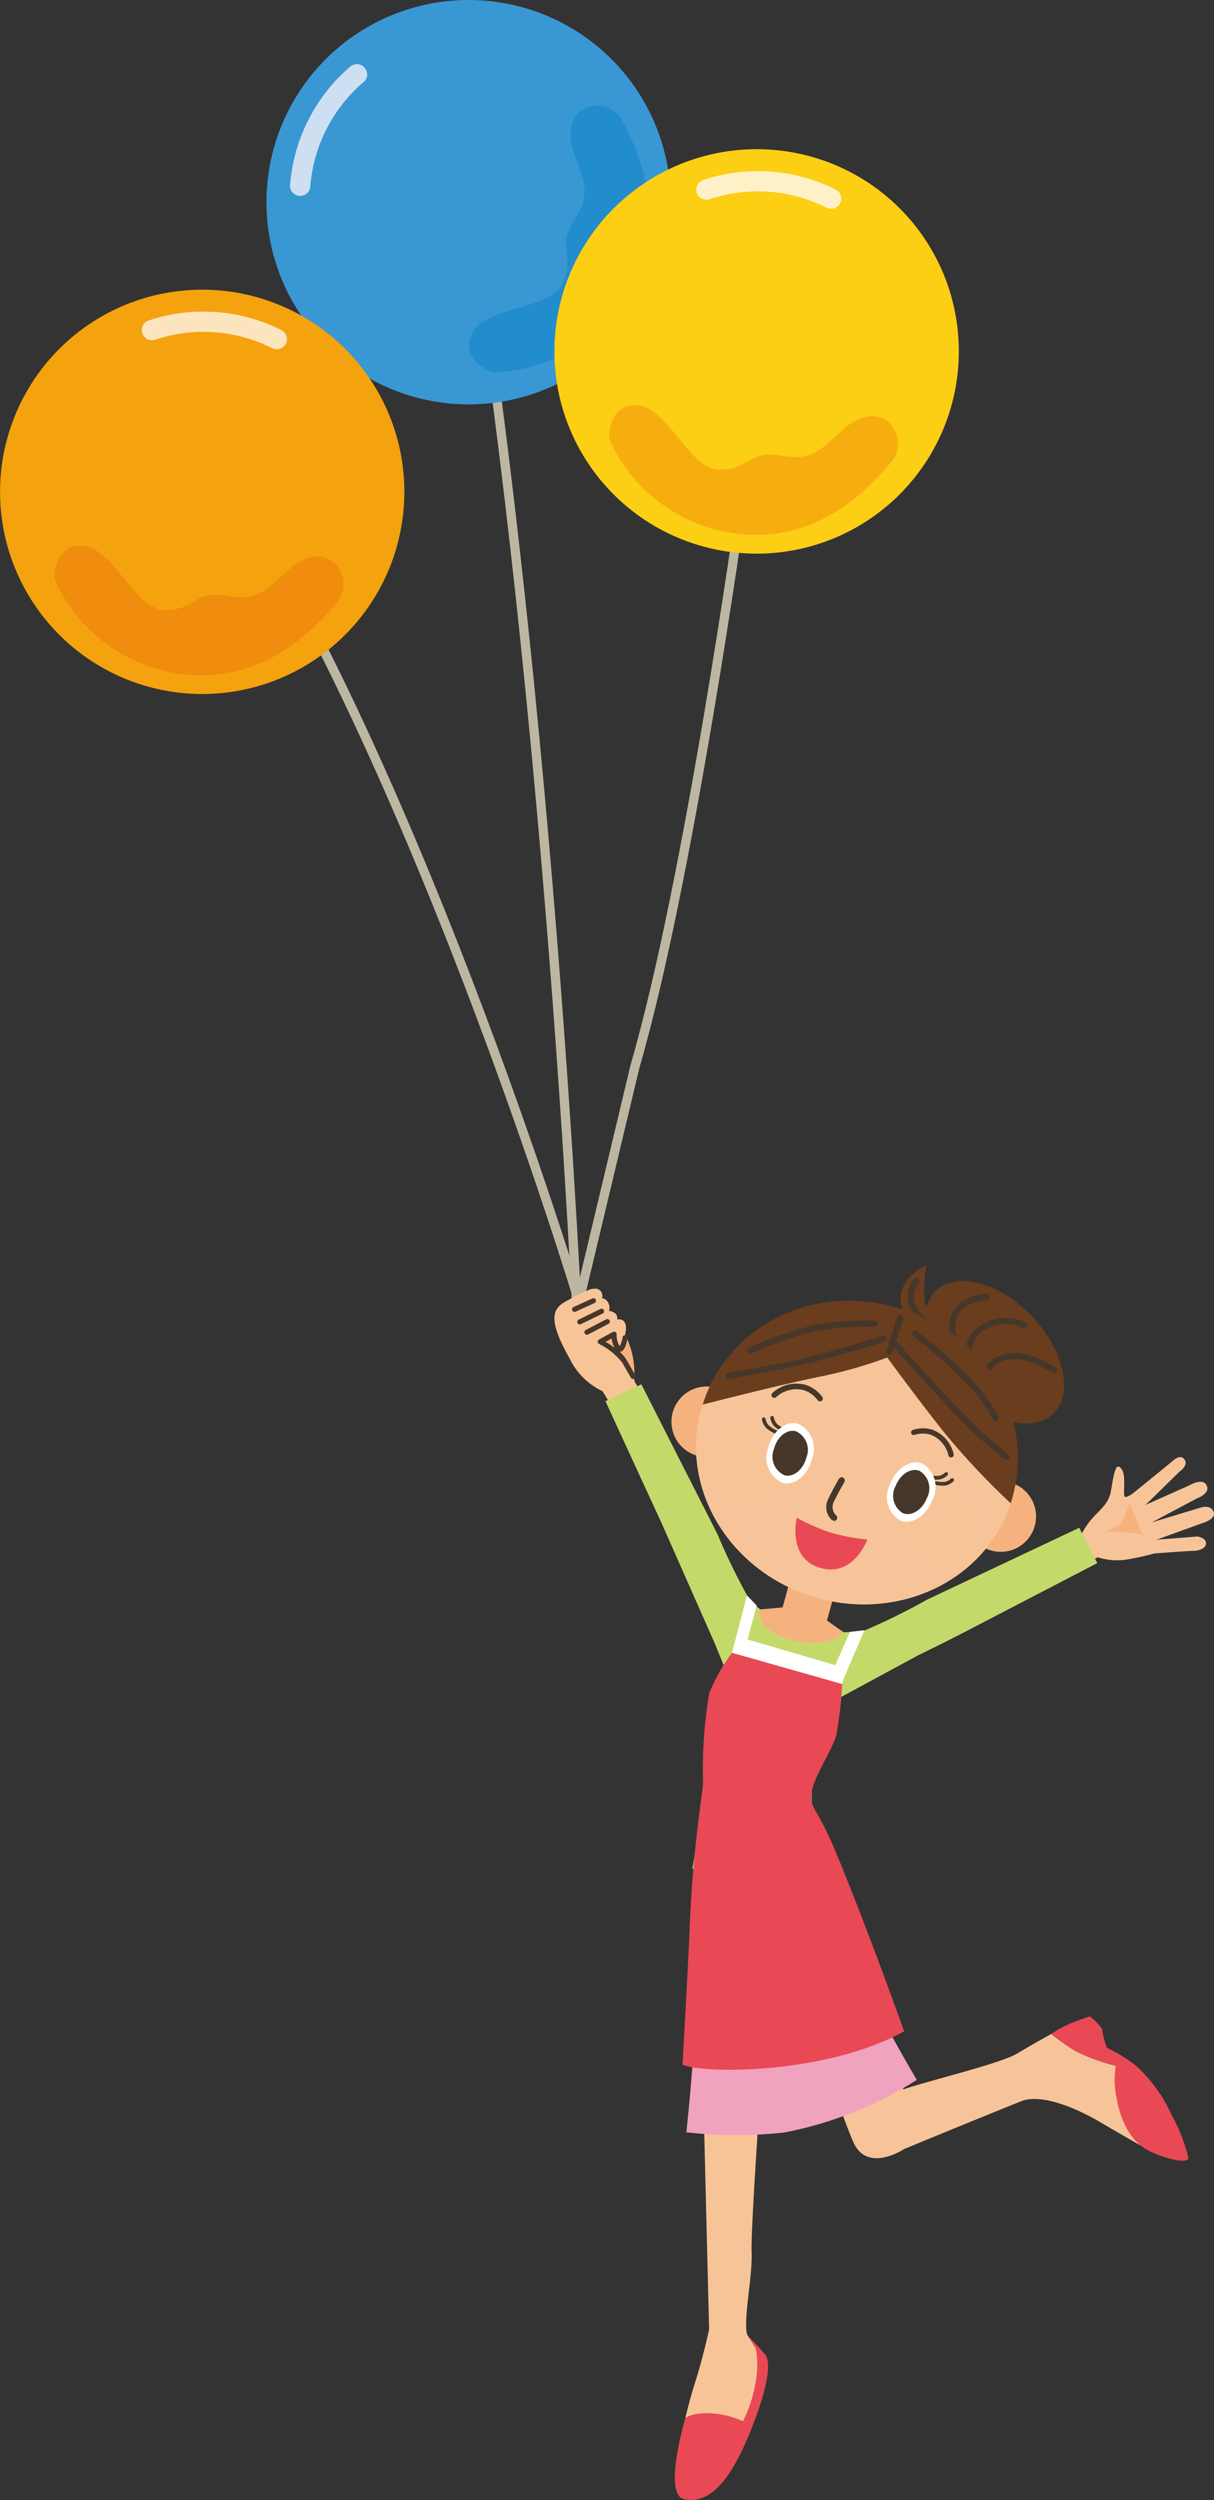 <svg xmlns="http://www.w3.org/2000/svg" xmlns:xlink="http://www.w3.org/1999/xlink" width="71.742" height="147.731" viewBox="0 0 71.742 147.731">
  <rect x="0" y="0" width="71.742" height="147.731" fill="#333333" stroke="none"/>
  <defs>
    <radialGradient id="radial-gradient" cx="0.504" cy="0.496" r="0.5" gradientTransform="matrix(1, 0, 0, -1, 0.001, -114.097)" gradientUnits="objectBoundingBox">
      <stop offset="0" stop-color="#f19c87"/>
      <stop offset="1" stop-color="#f7c498"/>
    </radialGradient>
    <radialGradient id="radial-gradient-2" cx="0.495" cy="0.505" r="0.5" gradientTransform="matrix(1, 0, 0, -1, 0.003, -115.571)" xlink:href="#radial-gradient"/>
  </defs>
  <g id="グループ_233" data-name="グループ 233" transform="translate(-150.714 -272.226)">
    <path id="パス_773" data-name="パス 773" d="M185.191,349.2l-.533-.127,3.317-13.911c3.187-10.934,6.259-33.011,6.289-33.233l.542.075c-.03.222-3.107,22.34-6.3,33.3Z" fill="#bdb7a2"/>
    <path id="パス_774" data-name="パス 774" d="M184.584,350.741c-.015-.356-1.607-35.965-6.443-66.52l.541-.085c4.841,30.586,6.434,66.225,6.449,66.581Z" fill="#bdb7a2"/>
    <path id="パス_775" data-name="パス 775" d="M184.662,349.211c-.1-.331-10.014-33.211-22.225-50.769l.45-.313c12.26,17.631,22.2,50.593,22.3,50.924Z" fill="#bdb7a2"/>
    <path id="パス_776" data-name="パス 776" d="M188.048,354.549a4.856,4.856,0,0,0-2.163-5.351l-1.027,1.531Z" fill="#f5b27f"/>
    <path id="パス_777" data-name="パス 777" d="M188.417,354.486l-.242-.785s-.214-.42-.559-1.028a4.233,4.233,0,0,0-1.427-1.158l.15-.084c.149-.082.666-.359.666-.359a1.3,1.3,0,0,0,.246.84c.24.272.188-.054.188-.054a5.717,5.717,0,0,0,.267-1.066c.027-.566-.278-.632-.524-.594a.48.48,0,0,0-.016-.235.436.436,0,0,0-.292-.227.172.172,0,0,0-.176-.026.614.614,0,0,0-.044-.506.484.484,0,0,0-.362-.265.447.447,0,0,0-.028-.34.425.425,0,0,0-.371-.225l-.14.01-.1.016-.045.015a8.775,8.775,0,0,0-1.265.612c-.888.439-1.408.928.041,3.493a4.079,4.079,0,0,0,1.931,1.912c.288.416.956,1.681.956,1.681l1.519-.429Z" fill="#f7c498"/>
    <path id="パス_778" data-name="パス 778" d="M185.4,351.1a.15.15,0,0,1-.07-.283l1.2-.625a.15.15,0,1,1,.138.266l-1.2.625Z" fill="#45372a"/>
    <path id="パス_779" data-name="パス 779" d="M184.979,350.49a.15.15,0,0,1-.066-.285l1.276-.625a.15.15,0,1,1,.132.269l-1.277.625Z" fill="#45372a"/>
    <path id="パス_780" data-name="パス 780" d="M184.667,349.751a.15.15,0,0,1-.062-.286l1.118-.512a.149.149,0,0,1,.124.272l-1.118.512Z" fill="#45372a"/>
    <path id="パス_781" data-name="パス 781" d="M188.132,353.719a.15.15,0,0,1-.129-.074s-.172-.289-.518-.9a4.068,4.068,0,0,0-1.364-1.1.149.149,0,0,1-.005-.264l.151-.084.667-.363a.148.148,0,0,1,.152.006.153.153,0,0,1,.069.137,1.18,1.18,0,0,0,.185.7,1.867,1.867,0,0,0,.164-.527.148.148,0,0,1,.173-.121.151.151,0,0,1,.122.174c-.058.327-.173.732-.394.794l-.073.009a2.107,2.107,0,0,1,.413.485c.344.606.515.893.515.894a.149.149,0,0,1-.052.2Zm-1.634-2.2a5.874,5.874,0,0,1,.541.357,1.391,1.391,0,0,1-.175-.556Z" fill="#45372a"/>
    <path id="パス_782" data-name="パス 782" d="M194.189,365.457l-5.9-11.488-1.978.114,5.229,11.775Z" fill="#f7c498"/>
    <path id="パス_783" data-name="パス 783" d="M182.893,273.1a11.948,11.948,0,1,0,6.592,15.552A11.951,11.951,0,0,0,182.893,273.1Z" fill="#3997d4"/>
    <path id="パス_784" data-name="パス 784" d="M187.506,279.373c1.439,2.705,2.183,5.851.946,8.89a9.524,9.524,0,0,1-8.68,5.961s-1.993-.758-1.134-2.349,4.7-1.323,5.38-2.991-.471-1.986.685-3.749c1.038-1.583.376-2.494-.1-3.968C183.7,278.3,186.646,277.745,187.506,279.373Z" fill="#228dcd"/>
    <path id="パス_785" data-name="パス 785" d="M172.261,276.233a.578.578,0,0,0-.453-.216.618.618,0,0,0-.392.142,10.262,10.262,0,0,0-3.559,6.993.594.594,0,0,0,.556.646h.036a.585.585,0,0,0,.6-.549,9.057,9.057,0,0,1,3.142-6.165.634.634,0,0,0,.176-.231A.6.6,0,0,0,172.261,276.233Z" fill="#cfdff2"/>
    <path id="パス_786" data-name="パス 786" d="M162.488,289.346a11.946,11.946,0,1,0,12.12,11.765A11.938,11.938,0,0,0,162.488,289.346Z" fill="#f4a20e"/>
    <path id="パス_787" data-name="パス 787" d="M170.62,307.814c-1.932,2.364-4.546,4.269-7.832,4.313a9.5,9.5,0,0,1-8.851-5.691s-.081-2.124,1.722-1.951,3.04,3.823,4.841,3.8,1.642-1.212,3.721-.83c1.864.353,2.441-.616,3.633-1.625C170.131,303.874,171.8,306.379,170.62,307.814Z" fill="#f08c0e"/>
    <path id="パス_788" data-name="パス 788" d="M167.334,291.728a10.2,10.2,0,0,0-4.614-1.088,9.98,9.98,0,0,0-3.217.523.6.6,0,0,0,.192,1.169.585.585,0,0,0,.2-.033,8.838,8.838,0,0,1,2.836-.462,8.971,8.971,0,0,1,4.061.963.561.561,0,0,0,.266.065h.013a.6.6,0,0,0,.267-1.137Z" fill="#fce4bf"/>
    <path id="パス_789" data-name="パス 789" d="M194.859,410.171c-.216-1.014.329-3.363.272-4.861-.075-1.731.97-15.85.97-15.85l-3.981.185s.47,19.138.5,20.236c0,0-.378,1.731-.82,3.1-.377,1.191-.587,2.152-.587,2.152A3.669,3.669,0,0,1,192.9,415a7.84,7.84,0,0,1,1.944.375s1.263-2.739.65-4.2Z" fill="#f7c498"/>
    <path id="パス_790" data-name="パス 790" d="M195.887,411.312a12.064,12.064,0,0,0-.935-1l.42.674a5.354,5.354,0,0,1-.01,2.027,7.678,7.678,0,0,1-.742,2.287,5.428,5.428,0,0,0-2.042-.473c-1.065-.015-1.367.3-1.367.3s-1.341,4.52-.067,4.783c1.455.3,2.848-.913,4.347-5.151C196.575,411.686,195.887,411.312,195.887,411.312Z" fill="#e84954"/>
    <path id="パス_791" data-name="パス 791" d="M204.1,395.693c1.616-.553,5.728-1.521,6.736-2.126s2.006-1.147,2.006-1.147a13.634,13.634,0,0,0,1.428,1.009,11.562,11.562,0,0,0,2.389.872,8.547,8.547,0,0,0,0,1.649,9.714,9.714,0,0,0,1.522,3.09s-.9-.5-2.43-1.4-3.542-1.709-4.7-1.244c-4.54,1.835-6.921,2.83-6.921,2.83s-2.184,1.455-3-.443-2.283-6.519-2.283-6.519l3.469-.789Z" fill="#f7c499"/>
    <path id="パス_792" data-name="パス 792" d="M219.944,397.187a8.764,8.764,0,0,0-2.058-2.856,7.919,7.919,0,0,0-1.753-1.087,4.76,4.76,0,0,1-.295-1.138l-.216-.26a2.833,2.833,0,0,0-.5-.466,12.434,12.434,0,0,0-1.17.426,6.656,6.656,0,0,0-1.115.614,13.536,13.536,0,0,0,1.43,1.009,11.583,11.583,0,0,0,2.389.872,4.678,4.678,0,0,0,0,1.65c.355,2.418,1.523,3.089,1.523,3.089.589.526,2.878,1.23,2.755.654A10.355,10.355,0,0,0,219.944,397.187Z" fill="#e84954"/>
    <path id="パス_793" data-name="パス 793" d="M195.524,367.655a37.8,37.8,0,0,1-2.409-4.767l-4.5-8.859-2.123.994,3.347,7.271,3.109,7.032.819,2,.622-2.26S196.414,368.93,195.524,367.655Z" fill="#c3da6b"/>
    <path id="パス_794" data-name="パス 794" d="M222.443,361.6c-.128-.445-.673-.317-.673-.317l-2.981.9,2.661-1.415s.844-.293.555-.793c-.255-.435-.983.015-.983.015l-2.514,1.12-.1.047,2.016-1.974s.6-.4.244-.763c-.251-.273-.68.159-.68.159-.632.526-2.226,1.815-2.226,1.815s-.464.378-.577.273c-.136-.126.107-1.25-.2-1.64s-.416.067-.608,1.244c-.194,1.206-1.132,1.244-1.849,2.821l-1.213.524.413,1.47,1.863-.835a3.774,3.774,0,0,0,1.583.152,15.626,15.626,0,0,0,1.749-.378s2.024-.158,2.417-.159c0,0,.6-.046.642-.406s-.5-.439-.5-.439l-2.428.192,2.688-.971S222.565,362.019,222.443,361.6Z" fill="#f7c499"/>
    <path id="パス_795" data-name="パス 795" d="M217.578,361.31l-.108-.324s-.277,1.154-.751,1.437a2.576,2.576,0,0,1-.684.32,10.385,10.385,0,0,1,2.217.172S217.681,361.634,217.578,361.31Z" fill="#f5b27f"/>
    <path id="パス_796" data-name="パス 796" d="M204.991,370.032h0s1.574-.756,3.469-1.749l7.1-3.69-1.068-2.087-8.985,4.243a37.911,37.911,0,0,1-4.824,2.284c-1.489.462.029,1.812.029,1.812l-.661,1.86Z" fill="#c3da6b"/>
    <path id="パス_797" data-name="パス 797" d="M192.36,383.265a9.453,9.453,0,0,0-.284,3.675c.248,2.046-.128,3.54-.524,8.36-.125,1.537-.277,2.928-.277,2.928a25.769,25.769,0,0,0,5.812.009,22.656,22.656,0,0,0,7.807-3.106s-4.254-7.137-4.66-9.694a31.973,31.973,0,0,0-.664-3.423Z" fill="#f1a2be"/>
    <path id="パス_798" data-name="パス 798" d="M200.572,368.678l-1.162-.662-3.688-.631s-1.192-.916-1.834-1.436l.078,4.582a24.568,24.568,0,0,0-.947,2.455,15.323,15.323,0,0,0-.275,3.026c-.234,1.455-1.113,6.638-1.113,6.638a9.575,9.575,0,0,0,3.514.547,12.01,12.01,0,0,0,4.191-.725s-.994-3.852-.531-5.015a15.783,15.783,0,0,0,1.278-3.291c.1-.451.309-2.143.309-2.143l2.458-3.637A10.19,10.19,0,0,1,200.572,368.678Z" fill="#c3da6b"/>
    <path id="パス_64866" data-name="パス 64866" d="M0,0H1.252V6.7H0Z" transform="translate(193.964 370.14) rotate(-73.674)" fill="#fff"/>
    <path id="パス_799" data-name="パス 799" d="M200.234,381.977c-1.26-3.074-1.595-2.751-1.569-3.671s1.18-2.555,1.463-3.517a21.111,21.111,0,0,0,.35-3.049l-6.508-1.849a11.412,11.412,0,0,0-1.345,2.387,27.092,27.092,0,0,0-.361,5.324c-.028.573-.613,3.825-.8,8.675-.083,2.117-.418,7.957-.418,7.957,1.165.526,8.364.62,13.1-1.968C204.148,392.266,202.119,386.562,200.234,381.977Z" fill="#e84954"/>
    <path id="パス_800" data-name="パス 800" d="M199.585,367.988l1.023-3.748-2.581-.9-1.066,3.874-1.352.118s-.312,1.182,1.821,1.8c2.217.634,3.143-.445,3.143-.445Z" fill="#f5b27f"/>
    <path id="パス_801" data-name="パス 801" d="M205.37,349.142a6.167,6.167,0,0,1,.121-2.174s-2.352,1.006-1.265,3.044a1.555,1.555,0,0,0,2.116.583A2.542,2.542,0,0,1,205.37,349.142Z" fill="#693d1d"/>
    <path id="パス_802" data-name="パス 802" d="M205.2,350.329l-.112-.039a2.147,2.147,0,0,1-.7-1.067,1.831,1.831,0,0,1,.332-1.418.18.18,0,0,1,.28.226,1.488,1.488,0,0,0-.259,1.122,1.771,1.771,0,0,0,.575.855.18.18,0,0,1-.113.321Z" fill="#46372a"/>
    <path id="パス_803" data-name="パス 803" d="M211.719,350.034c-1.9-2.016-4.447-2.709-5.676-1.55s-.679,3.736,1.227,5.753,4.445,2.706,5.673,1.549S213.62,352.049,211.719,350.034Z" fill="#693d1d"/>
    <path id="パス_804" data-name="パス 804" d="M208.726,354.992a.174.174,0,0,1-.135-.065,1.289,1.289,0,0,1-.079-.915,2.282,2.282,0,0,1,1.029-1.559c1.485-.844,3.467.543,3.551.6a.18.18,0,0,1-.208.294c-.019-.013-1.878-1.314-3.165-.584a1.918,1.918,0,0,0-.844,1.264,1.188,1.188,0,0,0,0,.671.184.184,0,0,1-.033.252Z" fill="#46372a"/>
    <path id="パス_805" data-name="パス 805" d="M208.226,353.874a.177.177,0,0,1-.162-.1c-.038-.079-.9-1.947.387-3.075a2.719,2.719,0,0,1,2.882-.316.18.18,0,0,1-.164.32,2.309,2.309,0,0,0-2.481.266c-1.085.948-.307,2.634-.3,2.65a.181.181,0,0,1-.086.24Z" fill="#46372a"/>
    <path id="パス_806" data-name="パス 806" d="M207.49,352.583a.179.179,0,0,1-.144-.071,3.128,3.128,0,0,1-.492-2.3c.237-1.4,2.067-1.53,2.145-1.535a.18.18,0,0,1,.022.36c-.016,0-1.623.117-1.812,1.235a2.794,2.794,0,0,0,.424,2.02.179.179,0,0,1-.035.252Z" fill="#46372a"/>
    <path id="パス_807" data-name="パス 807" d="M193.114,354.256a2.085,2.085,0,1,0,1.351,2.622A2.085,2.085,0,0,0,193.114,354.256Z" fill="#f5b27f"/>
    <path id="パス_808" data-name="パス 808" d="M210.485,359.851a2.087,2.087,0,1,0,1.355,2.626A2.085,2.085,0,0,0,210.485,359.851Z" fill="#f5b27f"/>
    <path id="パス_809" data-name="パス 809" d="M204.028,349.737c-5.028-1.611-10.306.843-11.792,5.486s1.378,9.706,6.4,11.32,10.312-.845,11.8-5.488S209.055,351.349,204.028,349.737Z" fill="#f7c499"/>
    <path id="パス_810" data-name="パス 810" d="M206.915,358.352a.157.157,0,0,1-.153-.126,1.711,1.711,0,0,0-1.045-1.217,1.6,1.6,0,0,0-.954.009.158.158,0,0,1-.2-.091.156.156,0,0,1,.09-.2,1.9,1.9,0,0,1,1.161-.016,2,2,0,0,1,1.257,1.456.155.155,0,0,1-.124.183Z" fill="#46372a"/>
    <path id="パス_811" data-name="パス 811" d="M195.64,356.869a2.068,2.068,0,1,0,.879,2.792A2.065,2.065,0,0,0,195.64,356.869Z" fill="url(#radial-gradient)"/>
    <path id="パス_812" data-name="パス 812" d="M207.524,360.855a2.068,2.068,0,1,0,.881,2.787A2.076,2.076,0,0,0,207.524,360.855Z" fill="url(#radial-gradient-2)"/>
    <path id="パス_813" data-name="パス 813" d="M200.005,362.1l-.126-.049a1.035,1.035,0,0,1-.253-1.181c.259-.549.647-1.226.664-1.254a.186.186,0,0,1,.323.185c0,.007-.4.693-.651,1.229a.678.678,0,0,0,.169.746.186.186,0,0,1-.126.324Z" fill="#46372a"/>
    <path id="パス_814" data-name="パス 814" d="M206.424,360.018a2.719,2.719,0,0,1-.589-.079.107.107,0,1,1,.054-.208,2.148,2.148,0,0,0,.67.063.786.786,0,0,0,.37-.208l.151,0,0,.152a1,1,0,0,1-.492.272A1.29,1.29,0,0,1,206.424,360.018Z" fill="#46372a"/>
    <path id="パス_815" data-name="パス 815" d="M206.056,359.663a2.544,2.544,0,0,1-.573-.079.107.107,0,0,1-.076-.131.106.106,0,0,1,.132-.076,1.983,1.983,0,0,0,.667.06.779.779,0,0,0,.372-.205l.152,0,0,.152a.984.984,0,0,1-.492.267A1.1,1.1,0,0,1,206.056,359.663Z" fill="#46372a"/>
    <path id="パス_816" data-name="パス 816" d="M205.223,358.71c-.685-.269-1.535.267-1.9,1.2a1.624,1.624,0,0,0,.585,2.169c.686.269,1.539-.267,1.9-1.2A1.625,1.625,0,0,0,205.223,358.71Z" fill="#fff"/>
    <path id="パス_817" data-name="パス 817" d="M205.053,359.142c-.509-.2-1.14.2-1.411.893a1.2,1.2,0,0,0,.434,1.611c.509.2,1.142-.2,1.411-.89A1.209,1.209,0,0,0,205.053,359.142Z" fill="#46372a"/>
    <path id="パス_818" data-name="パス 818" d="M199.175,355.041a.168.168,0,0,1-.138-.073,1.677,1.677,0,0,0-.811-.59,1.775,1.775,0,0,0-1.635.4.166.166,0,1,1-.229-.239,2.09,2.09,0,0,1,1.965-.478,1.99,1.99,0,0,1,.986.722.166.166,0,0,1-.047.229Z" fill="#46372a"/>
    <path id="パス_819" data-name="パス 819" d="M196.679,357l-.038-.006a2.225,2.225,0,0,1-.653-.387,1,1,0,0,1-.245-.5.107.107,0,0,1,.09-.122.111.111,0,0,1,.122.089.794.794,0,0,0,.184.382,2.046,2.046,0,0,0,.579.339.107.107,0,0,1,.062.138Z" fill="#46372a"/>
    <path id="パス_820" data-name="パス 820" d="M197.172,356.916l-.038-.007a2.206,2.206,0,0,1-.654-.39.965.965,0,0,1-.245-.5.108.108,0,0,1,.089-.123.113.113,0,0,1,.123.09.766.766,0,0,0,.183.379,2.037,2.037,0,0,0,.581.342.109.109,0,0,1,.062.139Z" fill="#46372a"/>
    <path id="パス_821" data-name="パス 821" d="M197.854,356.349c-.716-.18-1.5.46-1.739,1.426a1.627,1.627,0,0,0,.852,2.08c.711.184,1.492-.456,1.735-1.426A1.623,1.623,0,0,0,197.854,356.349Z" fill="#fff"/>
    <path id="パス_822" data-name="パス 822" d="M197.739,356.8c-.532-.135-1.109.338-1.29,1.059a1.208,1.208,0,0,0,.631,1.548c.532.132,1.109-.344,1.293-1.064A1.206,1.206,0,0,0,197.739,356.8Z" fill="#46372a"/>
    <path id="パス_823" data-name="パス 823" d="M199.728,362.769a13.275,13.275,0,0,1-1.928-.851s-.6,2.449,1.468,2.981c1.921.488,2.7-1.7,2.7-1.7A11.628,11.628,0,0,1,199.728,362.769Z" fill="#e84954"/>
    <path id="パス_824" data-name="パス 824" d="M204.061,349.6c-5.261-1.692-10.339.985-11.825,5.628,0,0,4.167-1.077,6.757-1.616a27.412,27.412,0,0,0,4.155-1.164s1.846,2.526,3.4,4.471a44.4,44.4,0,0,0,3.894,4.141C211.925,356.415,209.449,351.326,204.061,349.6Z" fill="#693d1d"/>
    <path id="パス_825" data-name="パス 825" d="M203.275,352.263l-.055-.008a.179.179,0,0,1-.116-.226l.631-1.97a.18.18,0,1,1,.343.109l-.632,1.97A.178.178,0,0,1,203.275,352.263Z" fill="#46372a"/>
    <path id="パス_826" data-name="パス 826" d="M193.78,353.727a.179.179,0,0,1-.037-.355c.006,0,.634-.134,3-.571s6.1-1.631,6.14-1.643a.18.18,0,1,1,.11.343c-.037.012-3.806,1.217-6.185,1.654-2.36.435-2.986.567-2.992.569Z" fill="#46372a"/>
    <path id="パス_827" data-name="パス 827" d="M195.07,352.208a.18.18,0,0,1-.078-.342,21.412,21.412,0,0,1,3.755-1.314,16.682,16.682,0,0,1,3.679-.291.18.18,0,0,1,0,.359h-.006a16.77,16.77,0,0,0-3.583.282,21.085,21.085,0,0,0-3.685,1.289Z" fill="#46372a"/>
    <path id="パス_828" data-name="パス 828" d="M210.2,358.505l-.107-.036a26.667,26.667,0,0,1-2.9-2.644c-1.77-1.838-3.711-4.047-3.731-4.068a.18.18,0,1,1,.271-.238c.019.022,1.955,2.224,3.719,4.056a26.6,26.6,0,0,0,2.86,2.606.18.18,0,0,1-.108.324Z" fill="#46372a"/>
    <path id="パス_829" data-name="パス 829" d="M209.562,356.21a.18.18,0,0,1-.164-.106,9.472,9.472,0,0,0-1.715-2.281,27.538,27.538,0,0,0-2.987-2.636.18.18,0,1,1,.215-.288,27.937,27.937,0,0,1,3.033,2.676,9.581,9.581,0,0,1,1.782,2.382.18.18,0,0,1-.09.238Z" fill="#46372a"/>
    <path id="パス_830" data-name="パス 830" d="M194.627,370.076l-.656-.184.888-3.389.574.6Z" fill="#fff"/>
    <path id="パス_831" data-name="パス 831" d="M199.878,371.077l.724.263,1.2-2.782-.863.1Z" fill="#fff"/>
    <path id="パス_832" data-name="パス 832" d="M195.262,281.044a11.95,11.95,0,1,0,12.113,11.771A11.932,11.932,0,0,0,195.262,281.044Z" fill="#fcce14"/>
    <path id="パス_833" data-name="パス 833" d="M203.394,299.511c-1.937,2.369-4.542,4.27-7.834,4.322a9.536,9.536,0,0,1-8.858-5.689s-.072-2.136,1.731-1.96,3.037,3.824,4.836,3.8,1.64-1.2,3.723-.819c1.866.346,2.446-.626,3.633-1.63C202.906,295.578,204.567,298.081,203.394,299.511Z" fill="#f6ae0f"/>
    <path id="パス_834" data-name="パス 834" d="M200.1,283.428a10.177,10.177,0,0,0-4.608-1.088,9.974,9.974,0,0,0-3.223.526.6.6,0,0,0-.377.763.614.614,0,0,0,.575.4.6.6,0,0,0,.194-.032,8.844,8.844,0,0,1,2.837-.462,8.966,8.966,0,0,1,4.059.963.512.512,0,0,0,.254.063h.024a.6.6,0,0,0,.265-1.136Z" fill="#fff1c7"/>
  </g>
</svg>
